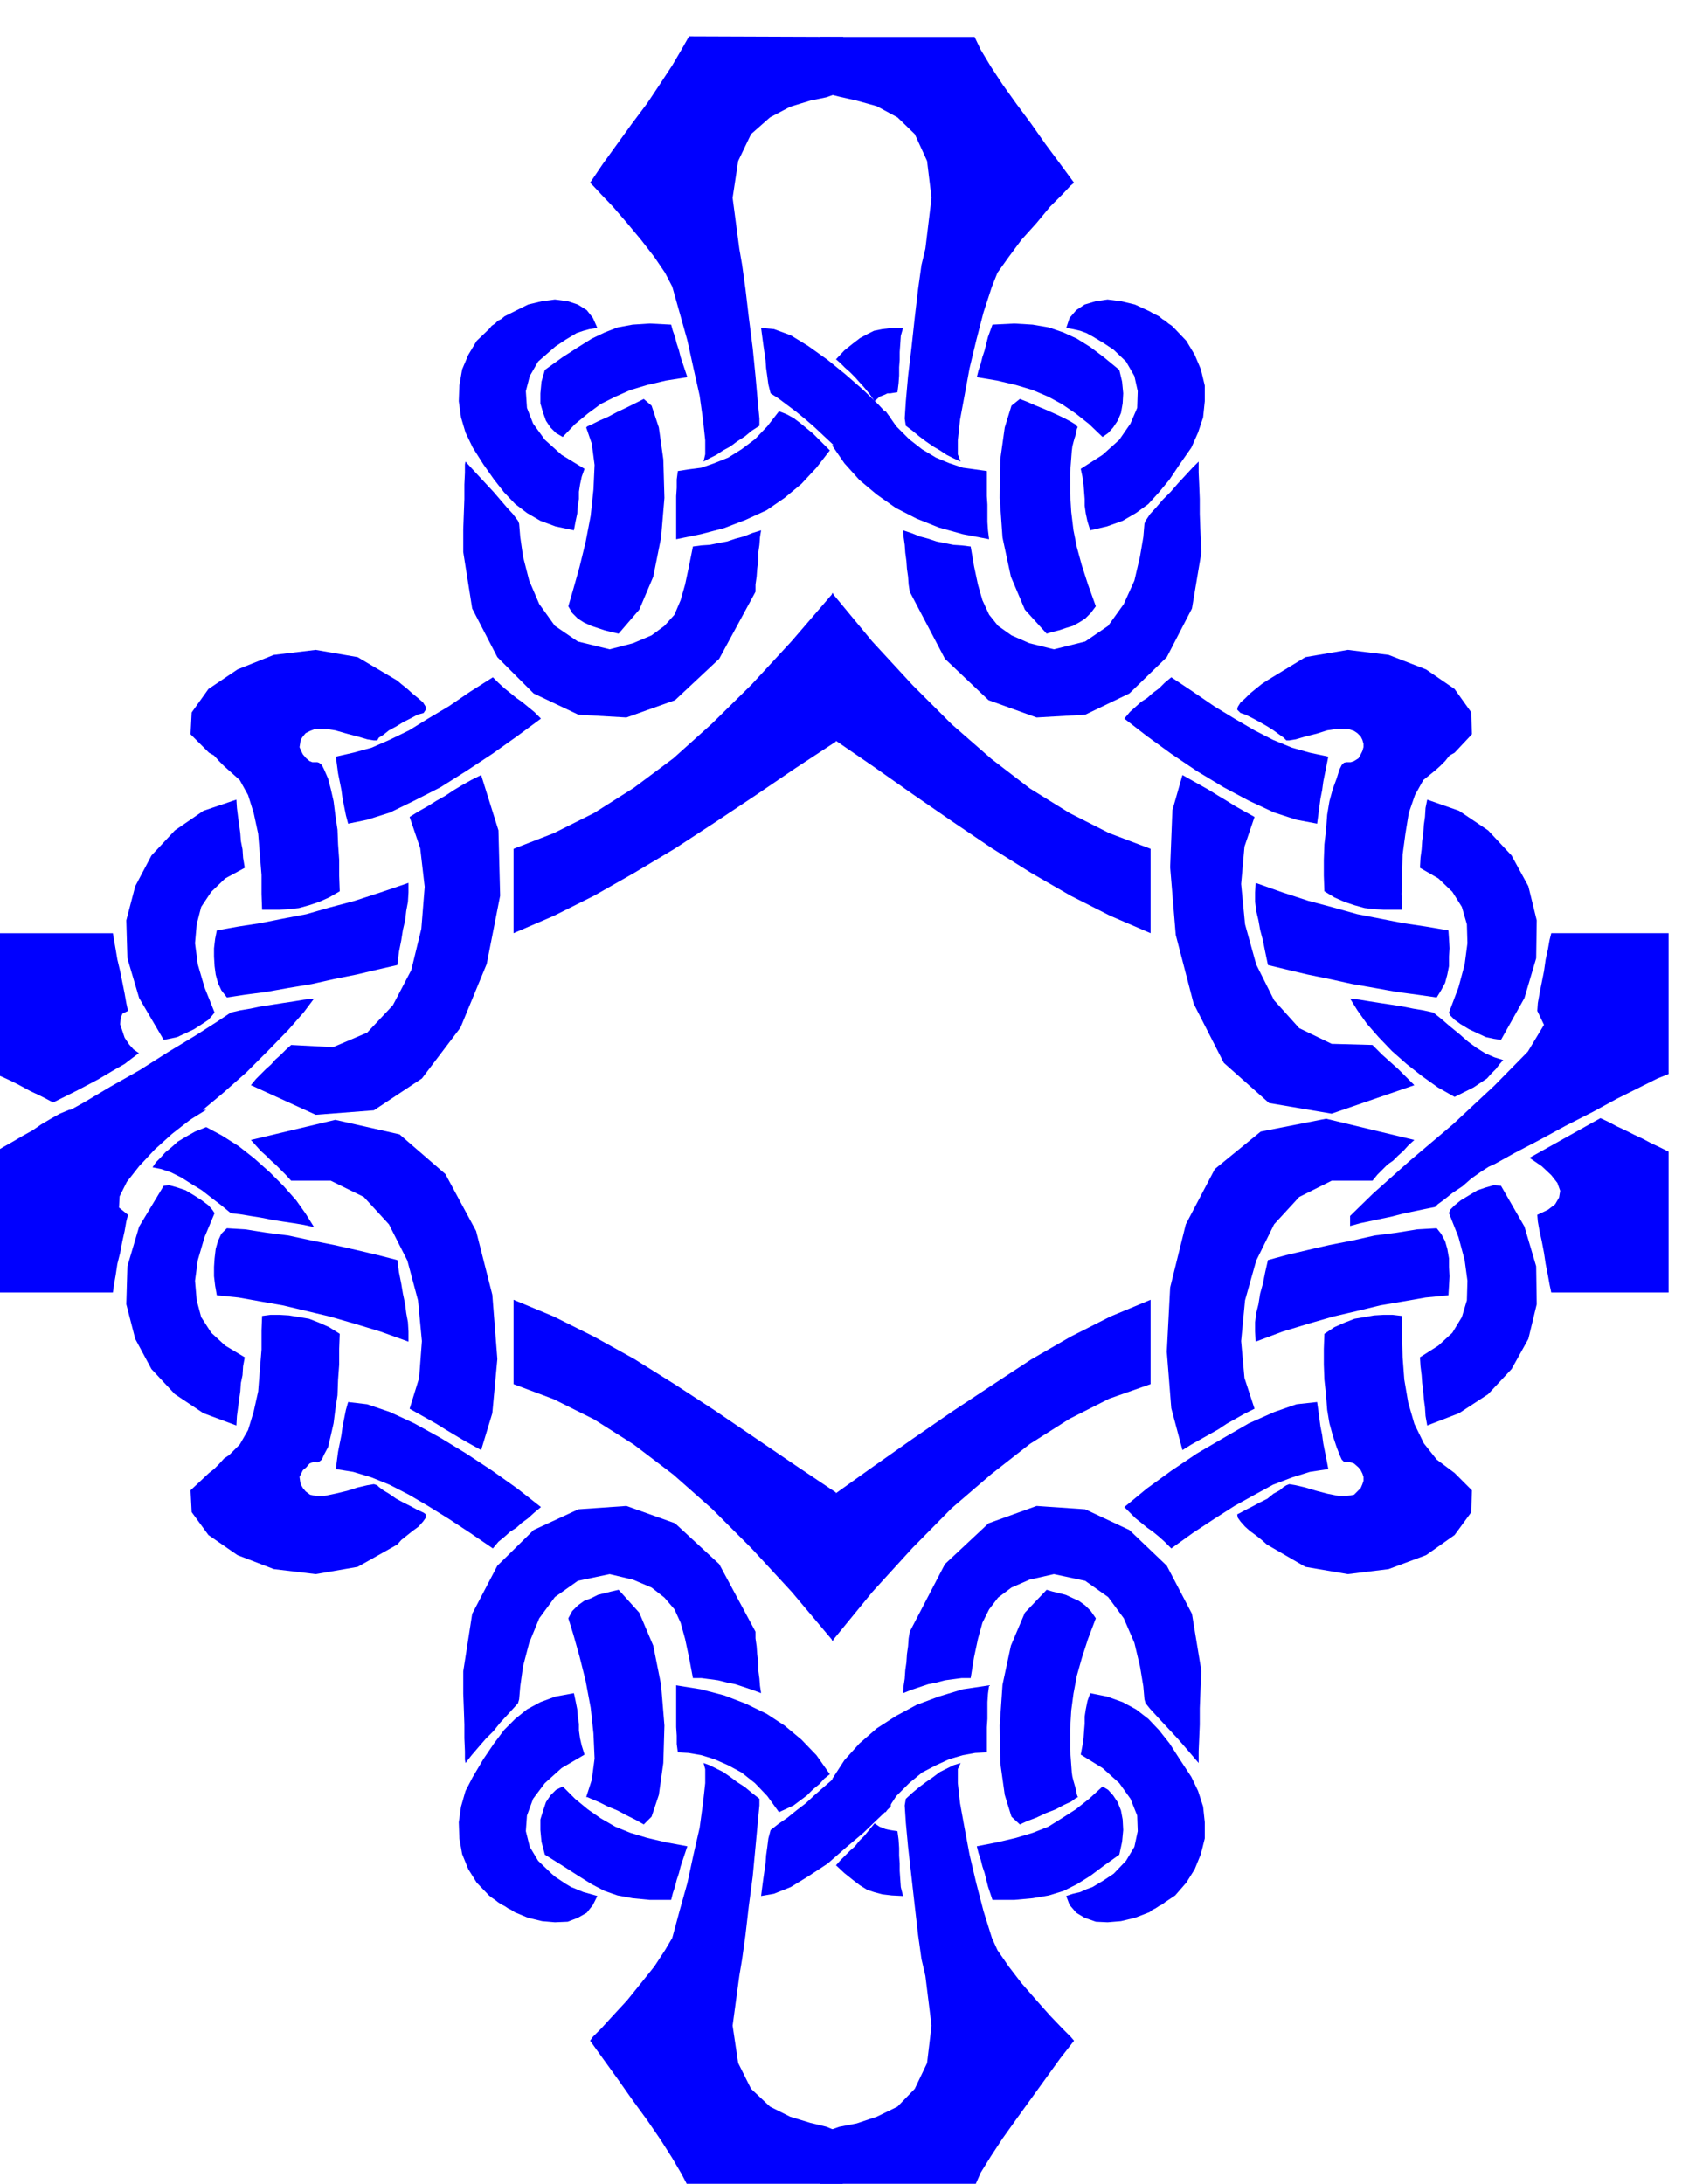 <svg xmlns="http://www.w3.org/2000/svg" fill-rule="evenodd" height="631.446" preserveAspectRatio="none" stroke-linecap="round" viewBox="0 0 3035 3908" width="490.455"><style>.brush1{fill:#00f}.pen1{stroke:none}</style><path class="pen1 brush1" d="m2269 2255 33-9 38-9 39-9 41-8 40-9 39-5 37-6 35-2 8 10 7 13 4 14 3 17v15l1 17-1 17-1 17-41 4-40 7-41 7-41 10-43 10-45 13-46 14-48 18-1-18v-17l2-16 4-16 3-19 5-18 4-20 5-22zm468-183 22 15 17 16 11 14 5 14-2 12-7 12-13 10-19 9 1 12 3 17 4 18 4 21 3 20 4 20 3 17 3 14h210v-252l-16-8-15-7-15-8-15-7-16-8-15-7-15-8-15-7-127 71z"/><path class="pen1 brush1" d="m2531 2040-11 10-9 10-9 8-9 9-10 7-9 9-9 9-9 11h-73l-58 29-45 49-32 65-20 71-7 73 6 66 18 55-18 9-16 9-16 9-15 10-16 9-16 9-16 9-16 10-20-75-8-101 6-115 28-113 52-99 82-67 117-23 158 38zm62 131 17 43 11 41 5 37-1 35-9 30-17 28-25 23-33 21 1 16 2 16 1 14 2 15 1 14 2 15 1 15 3 17 57-22 52-34 42-45 30-54 15-62-1-68-21-71-42-73-13-1-14 4-15 5-15 9-15 9-11 9-8 8-2 6zm-236 338-37 4-40 14-45 20-45 26-48 28-46 31-44 32-40 33 10 10 10 10 10 8 11 9 10 7 11 9 10 9 12 12 39-28 38-25 36-23 36-20 33-18 34-13 32-10 33-5-3-16-3-15-3-15-2-15-3-15-2-15-2-15-2-14z"/><path class="pen1 brush1" d="M2509 2355v35l1 39 3 40 7 41 11 38 17 35 23 29 32 24 31 31-1 39-30 41-51 36-67 25-73 9-76-13-69-40-9-8-10-8-11-8-9-8-8-9-5-7-1-6 6-3 9-5 12-6 13-7 14-7 11-9 11-6 7-6 5-3 5-2 12 2 17 4 20 6 19 5 20 4h16l12-2 6-6 6-6 3-7 2-6v-7l-2-6-3-6-4-5-8-7-6-2-5-1-3 1-4-1-4-4-4-9-5-13-7-21-6-22-4-24-2-26-3-28-1-27v-28l1-27 18-12 18-8 18-7 18-3 17-3 17-1h16l17 2zm-1017 320-3 262 72-88 72-79 70-71 71-61 69-54 71-45 71-36 74-26v-151l-72 30-71 36-71 41-70 46-71 47-71 49-71 50-70 50z"/><path class="pen1 brush1" d="m1496 2671-5 266-74-88-72-78-71-71-69-61-71-54-71-45-72-36-72-27v-151l72 30 72 36 72 40 72 45 72 47 72 49 72 49 73 49zm-4-1348-3-262 72 87 72 78 70 70 71 62 69 53 71 44 71 36 74 28v151l-72-31-71-36-71-41-70-44-71-48-71-49-71-50-70-48z"/><path class="pen1 brush1" d="m1496 1327-5-266-74 86-72 78-71 70-69 62-71 53-71 45-72 36-72 28v151l72-31 72-36 72-41 72-43 72-47 72-48 72-49 73-48zm-785 928-35-9-38-9-40-9-40-8-42-9-39-5-38-6-33-2-10 10-6 13-4 14-2 17-1 15v17l2 17 3 17 39 4 39 7 40 7 42 10 42 10 45 13 46 14 50 18v-18l-1-17-3-16-2-16-4-19-3-18-4-20-3-22zm-342-269-29 18-32 25-31 28-28 30-22 28-13 26-1 20 16 13-3 12-3 17-4 18-4 21-5 20-3 20-3 17-2 14H-8v-252l15-9 16-9 17-10 18-10 16-11 17-10 16-9 17-7h245z"/><path class="pen1 brush1" d="m449 2040 9 10 9 10 9 8 9 9 8 7 9 9 9 9 10 11h71l59 29 45 49 33 65 19 71 7 73-5 66-17 55 16 9 16 9 16 9 16 10 15 9 15 9 16 9 18 10 20-66 9-97-9-115-29-114-55-102-82-71-115-26-151 36z"/><path class="pen1 brush1" d="m369 2017-20 8-16 9-15 9-11 10-11 9-9 10-8 8-6 9 15 3 18 6 18 9 19 12 18 11 18 14 17 13 17 14 17 2 18 3 19 3 20 4 19 3 20 3 18 3 18 4-15-24-17-24-23-26-24-24-28-25-28-22-30-19-28-15zm15 154-18 43-12 41-5 37 3 35 8 30 18 28 25 23 35 21-3 16-1 16-3 14-1 15-2 14-2 15-2 15-1 17-59-22-51-34-42-45-29-54-16-62 2-68 21-71 44-73 10-1 14 4 15 5 15 9 14 9 12 9 7 8 4 6zm239 338 34 4 41 14 43 20 47 26 46 28 47 31 45 32 42 33-12 10-11 10-11 8-10 9-11 7-10 9-11 9-10 12-41-28-38-25-37-23-34-20-35-18-32-13-33-10-31-5 2-16 2-15 3-15 3-15 2-15 3-15 3-15 4-14z"/><path class="pen1 brush1" d="m469 2355-1 26v34l-3 37-3 38-8 36-10 33-15 26-19 19-9 6-9 10-9 9-9 7-33 31 2 39 30 41 52 36 65 25 75 9 75-13 71-40 7-8 10-8 10-8 11-8 8-9 5-7v-6l-4-3-11-5-11-6-14-7-13-7-13-9-10-6-8-6-3-3-6-2-12 2-17 4-19 6-21 5-19 4h-16l-10-2-8-6-5-6-4-7-1-6-1-7 3-6 3-6 6-5 6-7 5-2 4-1 5 1 3-1 5-4 4-9 7-13 5-21 5-22 3-24 4-26 1-28 2-27v-28l1-27-19-12-18-8-18-7-18-3-18-3-17-1h-16l-15 2zm1147 675 1-13 2-13 1-15 2-14 1-15 2-14 1-14 2-12 63-121 78-73 86-31 87 6 79 37 67 64 45 86 17 103-1 16-1 24-1 26v29l-1 25-1 23v21l-12-14-12-14-13-15-13-14-14-15-12-13-11-12-8-10-2-7-2-23-6-36-10-42-19-44-28-38-41-29-56-12-44 10-32 14-24 18-16 21-12 24-8 29-7 33-6 37h-16l-15 2-15 2-15 4-15 3-15 5-15 5-15 6z"/><path class="pen1 brush1" d="m1873 2845-39 41-25 59-15 70-5 73 1 67 8 57 12 39 15 14 13-6 16-6 17-8 18-7 15-8 13-6 8-6 4-2-1-2-1-3-1-5-1-5-2-7-2-7-2-8-1-7-3-41v-36l2-34 4-30 6-32 9-32 11-34 14-37-9-13-10-10-11-8-11-5-13-6-12-3-12-3-10-3zm-384 339 12 5 12 7 11 9 12 9 10 8 12 9 12 6 15 6 19-29 23-23 23-19 25-13 24-11 24-7 22-4 21-1v-45l1-15v-30l1-15 2-15-47 7-43 13-40 15-37 20-34 22-31 27-27 30-22 34z"/><path class="pen1 brush1" d="m1951 3030-5 14-3 15-2 13v13l-1 12-1 14-2 13-3 16 39 24 30 27 20 28 12 30 1 28-6 28-15 25-22 23-9 6-9 6-10 6-10 6-11 4-11 5-13 3-12 4 6 16 12 14 15 9 20 7 21 1 24-2 25-6 26-10 5-4 6-3 6-4 6-3 5-4 6-4 6-4 6-4 20-23 15-24 11-27 7-28v-29l-3-28-9-28-12-25-21-32-18-28-19-24-19-20-22-17-24-13-28-10-30-6zm-386 233 9 6 10 4 4 1 5 1 6 1 7 1 2 15 1 15v14l1 14v13l1 15 1 14 4 16-20-1-17-2-15-4-12-4-13-8-13-10-15-12-15-14 8-9 8-8 9-9 9-8 8-10 9-9 9-11 9-11z"/><path class="pen1 brush1" d="m1748 3304 36-7 34-8 30-9 28-11 24-15 25-16 24-19 24-22 10 6 9 10 8 12 6 15 3 16 1 19-2 21-5 23-28 20-24 18-24 15-24 12-26 8-29 5-33 3h-39l-4-12-4-12-3-12-3-12-4-12-3-12-4-12-3-12z"/><path class="pen1 brush1" d="m1621 3219-2 12 2 31 4 43 6 53 6 53 6 52 6 43 7 30 11 89-8 67-22 46-31 32-37 18-36 12-31 6-20 7-15 100h277l11-25 18-29 21-32 25-35 26-36 26-36 26-36 25-32-6-7-15-15-22-23-24-27-27-31-23-30-20-29-10-22-15-48-13-50-12-51-9-48-8-44-4-36v-25l5-11-13 4-12 6-12 6-12 9-13 9-12 9-12 10-12 11zm-259-189-2-13-1-13-2-15v-14l-2-15-1-14-2-14v-12l-65-121-79-73-87-31-86 6-80 37-65 64-45 86-16 103v40l1 26 1 29v25l1 23v15l1 6 11-14 12-14 13-15 14-14 12-15 12-13 11-12 9-10 2-7 2-23 5-36 11-42 18-44 28-38 41-29 57-12 42 10 33 14 23 18 18 21 11 24 8 29 7 33 7 37h15l15 2 15 2 16 4 15 3 15 5 15 5 16 6z"/><path class="pen1 brush1" d="m1107 2845 37 41 25 59 14 70 6 73-2 67-8 57-13 39-14 14-14-8-16-8-17-9-17-7-16-8-12-5-9-4h-2l10-31 5-38-2-45-5-46-9-48-11-44-11-39-9-29 7-13 10-10 11-8 13-5 12-6 12-3 12-3 13-3zm378 330-10 8-9 10-11 9-11 11-12 9-12 9-13 6-13 6-21-29-22-23-24-19-24-13-25-11-23-7-23-4-19-1-2-15v-15l-1-15v-75l44 7 42 11 39 15 37 18 32 21 30 25 27 28 24 34z"/><path class="pen1 brush1" d="m1027 3030 3 14 3 15 1 13 2 13v12l2 14 3 13 5 16-41 24-30 27-21 28-11 30-2 28 7 28 15 25 24 23 7 6 9 6 9 6 10 6 10 4 12 5 11 3 14 4-8 16-11 14-16 9-18 7-23 1-23-2-25-6-24-10-6-4-6-3-6-4-6-3-6-4-5-4-6-4-5-4-22-23-15-24-11-27-5-28-1-29 4-28 8-28 13-25 19-32 19-28 18-24 20-20 21-17 24-13 27-10 33-6zm475 144-14 12-15 13-16 14-15 14-17 13-16 13-16 11-14 11-4 15-2 16-2 14-1 14-2 14-2 14-2 15-2 16 23-4 30-12 31-19 35-23 32-28 32-27 27-26 22-21 1-17-4-12-9-8-12-5-15-4-17-3-18-4-18-6z"/><path class="pen1 brush1" d="m1230 3304-38-7-34-8-30-9-27-11-26-15-23-16-23-19-22-22-12 6-10 10-8 12-5 15-5 16v19l2 21 6 23 32 20 28 18 24 15 23 12 23 8 27 5 31 3h38l3-12 4-12 3-12 4-12 3-12 4-12 4-12 4-12z"/><path class="pen1 brush1" d="M1359 3219v12l-3 31-4 43-5 53-7 53-6 52-6 43-5 30-12 89 10 67 23 46 34 32 36 18 36 11 29 7 17 7 13 101-276 2-13-25-17-29-21-33-24-35-27-37-26-37-26-36-23-32 5-7 15-15 21-23 25-27 25-31 24-30 19-29 13-22 13-48 14-50 11-51 11-48 6-44 4-36v-25l-3-11 11 4 12 6 12 6 13 9 12 9 14 9 12 10 14 11zm257-2270 1 12 2 14 1 14 2 15 1 14 2 14 1 14 2 13 63 120 78 74 86 31 87-5 79-38 67-65 45-87 17-101-1-18-1-23-1-27v-27l-1-26-1-21v-20l-12 12-12 13-13 14-13 15-14 14-12 14-11 12-8 12-2 5-2 24-6 35-10 43-19 42-28 39-41 28-56 14-44-11-32-14-24-17-16-20-12-26-8-28-7-33-6-35-16-2-15-1-15-3-15-3-15-5-15-4-15-6-15-5z"/><path class="pen1 brush1" d="m1873 1134-39-43-25-59-15-70-5-71 1-69 8-57 12-39 15-12 13 5 16 7 17 7 18 8 15 7 13 7 8 5 4 5h-1l-1 3-1 4-1 6-2 6-2 7-2 8-1 8-3 39v37l2 33 4 33 6 30 9 33 11 34 14 39-9 12-10 10-11 7-11 6-13 4-12 4-12 3-10 3zm-384-337 12-6 12-8 11-9 12-8 10-9 12-9 12-7 15-5 19 27 23 23 23 18 25 15 24 10 24 8 22 3 21 3v45l1 15v31l1 15 2 16-47-9-43-12-40-16-37-19-34-24-31-26-27-30-22-32z"/><path class="pen1 brush1" d="m1951 949-5-16-3-14-2-14v-12l-1-13-1-13-2-14-3-14 39-25 30-27 20-29 12-28 1-30-6-27-15-26-22-21-9-6-9-6-10-6-10-6-11-6-11-4-13-3-12-2 6-18 12-14 15-10 20-6 21-3 24 3 25 6 26 12 5 3 6 3 6 3 6 5 5 3 6 5 6 4 6 6 20 21 15 25 11 26 7 29v28l-3 29-9 27-12 27-21 30-18 27-19 23-19 21-22 16-24 14-28 10-30 7zm-386-231 9-8 10-4 4-2h5l6-1 7-1 2-16 1-14v-15l1-13v-14l1-14 1-15 4-14h-20l-17 2-15 3-12 6-13 7-13 10-15 12-15 16 8 7 8 8 9 8 9 9 8 9 9 10 9 11 9 13z"/><path class="pen1 brush1" d="m1748 675 36 6 34 8 30 9 28 12 24 13 25 17 24 19 24 23 10-7 9-10 8-12 6-14 3-17 1-18-2-21-5-21-28-23-24-18-24-15-24-11-26-9-29-5-33-2-39 2-4 11-4 11-3 12-3 12-4 12-3 12-4 12-3 12z"/><path class="pen1 brush1" d="m1621 762-2-13 2-31 4-45 6-50 6-55 6-51 6-43 7-29 11-91-8-66-22-48-31-30-37-20-36-10-31-7-20-5-15-102h277l11 23 18 30 21 32 25 35 26 35 26 37 26 35 25 34-6 5-15 16-22 22-24 29-27 30-23 31-20 28-10 25-15 46-13 50-12 50-9 49-8 43-4 37v25l5 13-13-6-12-6-12-8-12-7-13-9-12-9-12-10-12-9zm-259 187-2 12-1 14-2 14v15l-2 14-1 14-2 14v13l-65 120-79 74-87 31-86-5-80-38-65-65-45-87-16-101v-41l1-27 1-27v-26l1-21v-15l1-5 11 12 12 13 13 14 14 15 12 14 12 14 11 12 9 12 2 5 2 24 5 35 11 43 18 42 28 39 41 28 57 14 42-11 33-14 23-17 18-20 11-26 8-28 7-33 7-35 15-2 15-1 15-3 16-3 15-5 15-4 15-6 16-5z"/><path class="pen1 brush1" d="m1107 1134 37-43 25-59 14-70 6-71-2-69-8-57-13-39-14-12-14 7-16 8-17 8-17 9-16 7-12 6-9 4-2 2 10 29 5 38-2 44-5 47-9 47-11 45-11 39-9 31 7 12 10 10 11 7 13 6 12 4 12 4 12 3 13 3zm378-328-10-10-9-9-11-11-11-9-12-10-12-9-13-7-13-5-21 27-22 23-24 18-24 15-25 10-23 8-23 3-19 3-2 15v15l-1 15v77l44-9 42-11 39-15 37-17 32-22 30-25 27-29 24-31z"/><path class="pen1 brush1" d="m1027 949 3-16 3-14 1-14 2-12v-13l2-13 3-14 5-14-41-25-30-27-21-29-11-28-2-30 7-27 15-26 24-21 7-6 9-6 9-6 10-6 10-6 12-4 11-3 14-2-8-18-11-14-16-10-18-6-23-3-23 3-25 6-24 12-6 3-6 3-6 3-6 5-6 3-5 5-6 4-5 6-22 21-15 25-11 26-5 29-1 28 4 29 8 27 13 27 19 30 19 27 18 23 20 21 21 16 24 14 27 10 33 7zm475-142-14-14-15-14-16-15-15-13-17-14-16-12-16-12-14-9-4-16-2-15-2-14-1-14-2-14-2-14-2-15-2-15 23 2 30 11 31 19 35 25 32 26 32 28 27 26 22 24 1 15-4 12-9 7-12 6-15 3-17 4-18 4-18 8z"/><path class="pen1 brush1" d="m1230 675-38 6-34 8-30 9-27 12-26 13-23 17-23 19-22 23-12-7-10-10-8-12-5-14-5-17v-18l2-21 6-21 32-23 28-18 24-15 23-11 23-9 27-5 31-2 38 2 3 11 4 11 3 12 4 12 3 12 4 12 4 12 4 12z"/><path class="pen1 brush1" d="M1359 762v-13l-3-31-4-45-5-50-7-55-6-51-6-43-5-29-12-91 10-66 23-48 34-30 36-19 36-11 29-6 17-6 13-102-276-1-13 23-17 29-21 32-24 36-27 36-26 36-26 36-23 34 5 5 15 16 21 22 25 29 25 30 24 31 19 28 13 25 13 46 14 50 11 50 11 49 6 43 4 37v25l-3 13 11-6 12-6 12-8 13-7 12-9 14-9 12-10 14-9zm910 965 33 8 38 9 39 8 41 9 40 7 39 7 37 5 35 5 8-13 7-13 4-15 3-15v-17l1-15-1-17-1-15-41-7-40-6-41-8-41-8-43-12-45-12-46-15-48-17-1 17v17l2 16 4 17 3 17 5 19 4 20 5 24zm147 467v-18l41-40 65-58 78-66 74-69 60-61 29-48-12-25 1-14 3-17 4-20 4-20 3-21 4-18 3-17 3-12h210v252l-20 8-32 16-40 20-44 24-49 25-46 25-44 23-36 20-11 5-14 9-17 12-16 14-18 12-15 12-11 8-5 5-20 4-19 4-19 4-19 5-19 4-19 4-19 4-18 5z"/><path class="pen1 brush1" d="m2531 1942-11-11-9-9-9-9-9-8-10-9-9-8-9-9-9-9-73-2-58-28-45-50-32-64-20-72-7-72 6-67 18-53-18-10-16-9-16-10-15-9-16-10-16-9-16-9-16-9-18 63-4 102 10 121 32 123 54 106 81 72 112 19 148-51z"/><path class="pen1 brush1" d="m2603 1963 18-9 16-8 12-8 12-8 8-9 8-8 6-8 7-8-16-5-16-7-16-10-15-11-16-14-16-13-15-13-15-12-18-4-18-3-20-4-19-3-20-3-19-3-18-3-17-2 13 21 17 24 21 24 24 25 26 23 28 22 28 20 30 17zm-10-151 17-45 11-41 5-38-1-34-9-31-17-27-25-24-33-19 1-18 2-15 1-15 2-14 1-15 2-14 1-16 3-15 57 20 52 35 42 45 30 55 15 61-1 68-21 71-42 75-13-2-14-3-15-7-15-7-15-9-11-8-8-8-2-5zm-236-338-37-7-40-13-45-21-45-24-48-29-46-31-44-32-40-31 10-12 10-9 10-9 11-7 10-9 11-8 10-10 12-10 39 26 38 26 36 22 36 21 33 17 34 14 32 9 33 7-3 15-3 15-3 15-2 15-3 15-2 15-2 15-2 15z"/><path class="pen1 brush1" d="m2509 1628-1-28 1-34 1-37 5-37 6-37 11-32 15-27 21-17 9-8 9-9 8-10 9-5 31-33-1-39-30-42-51-35-67-26-73-9-76 13-69 42-9 6-10 8-11 9-9 9-8 7-5 8-1 5 6 6 9 3 12 6 13 7 14 8 11 7 11 8 7 5 5 5h5l12-2 17-5 20-5 19-6 20-3h16l12 4 6 4 6 6 3 6 2 7v6l-2 7-3 6-4 7-8 5-6 2h-8l-4 1-4 4-4 8-5 16-7 19-6 22-4 24-2 27-3 26-1 28v28l1 28 18 11 18 8 18 6 18 5 17 2 17 1h33zm-1798 99-35 8-38 9-40 8-40 9-42 7-39 7-38 5-33 5-10-13-6-13-4-15-2-15-1-17v-15l2-17 3-15 39-7 39-6 40-8 42-8 42-12 45-12 46-15 50-17v17l-1 17-3 16-2 17-4 17-3 19-4 20-3 24zm-462 158-10-7-8-9-8-12-4-12-4-12 1-11 3-8 10-5-3-14-3-17-4-20-4-20-5-21-3-18-3-17-2-12H-8v252l14 6 13 6 12 6 13 7 11 6 13 6 12 6 15 8 44-22 36-19 27-16 21-12 13-10 8-6 4-3h1z"/><path class="pen1 brush1" d="m449 1942 9-11 9-9 9-9 9-8 8-9 9-8 9-9 10-9 75 4 61-26 46-49 33-63 18-74 6-75-8-69-19-56 16-10 16-9 16-10 16-9 15-10 15-9 16-9 18-9 31 99 3 117-24 122-47 114-69 91-86 57-104 8-116-53z"/><path class="pen1 brush1" d="m286 2042-24-7-27-5-31-4-29-3-29-4-24-3-19-5-10-6 21-12 36-20 47-28 53-30 52-33 48-29 39-25 24-16 17-4 18-3 19-4 20-3 19-3 20-3 18-3 18-2-18 24-28 32-35 36-40 40-43 38-42 35-38 28-32 22zm98-230-18-45-12-41-5-38 3-34 8-31 18-27 25-24 35-19-3-18-1-15-3-15-1-14-2-15-2-14-2-16-1-15-59 20-51 35-42 45-29 55-16 61 2 68 21 71 44 75 10-2 14-3 15-7 15-7 14-9 12-8 7-8 4-5zm239-338 34-7 41-13 43-21 47-24 46-29 47-31 45-32 42-31-12-12-11-9-11-9-10-7-11-9-10-8-11-10-10-10-41 26-38 26-37 22-34 21-35 17-32 14-33 9-31 7 2 15 2 15 3 15 3 15 2 15 3 15 3 15 4 15z"/><path class="pen1 brush1" d="m469 1628-1-28v-34l-3-37-3-37-8-37-10-32-15-27-19-17-9-8-9-9-9-10-9-5-33-33 2-39 30-42 52-35 65-26 75-9 75 13 71 42 7 6 10 8 10 9 11 9 8 7 5 8v5l-4 6-11 3-11 6-14 7-13 8-13 7-10 8-8 5-3 5h-6l-12-2-17-5-19-5-21-6-19-3h-16l-10 4-8 4-5 6-4 6-1 7-1 6 3 7 3 6 6 7 6 5 5 2h9l3 1 5 4 4 8 7 16 5 19 5 22 3 24 4 27 1 26 2 28v28l1 28-19 11-18 8-18 6-18 5-18 2-17 1h-31z"/></svg>
